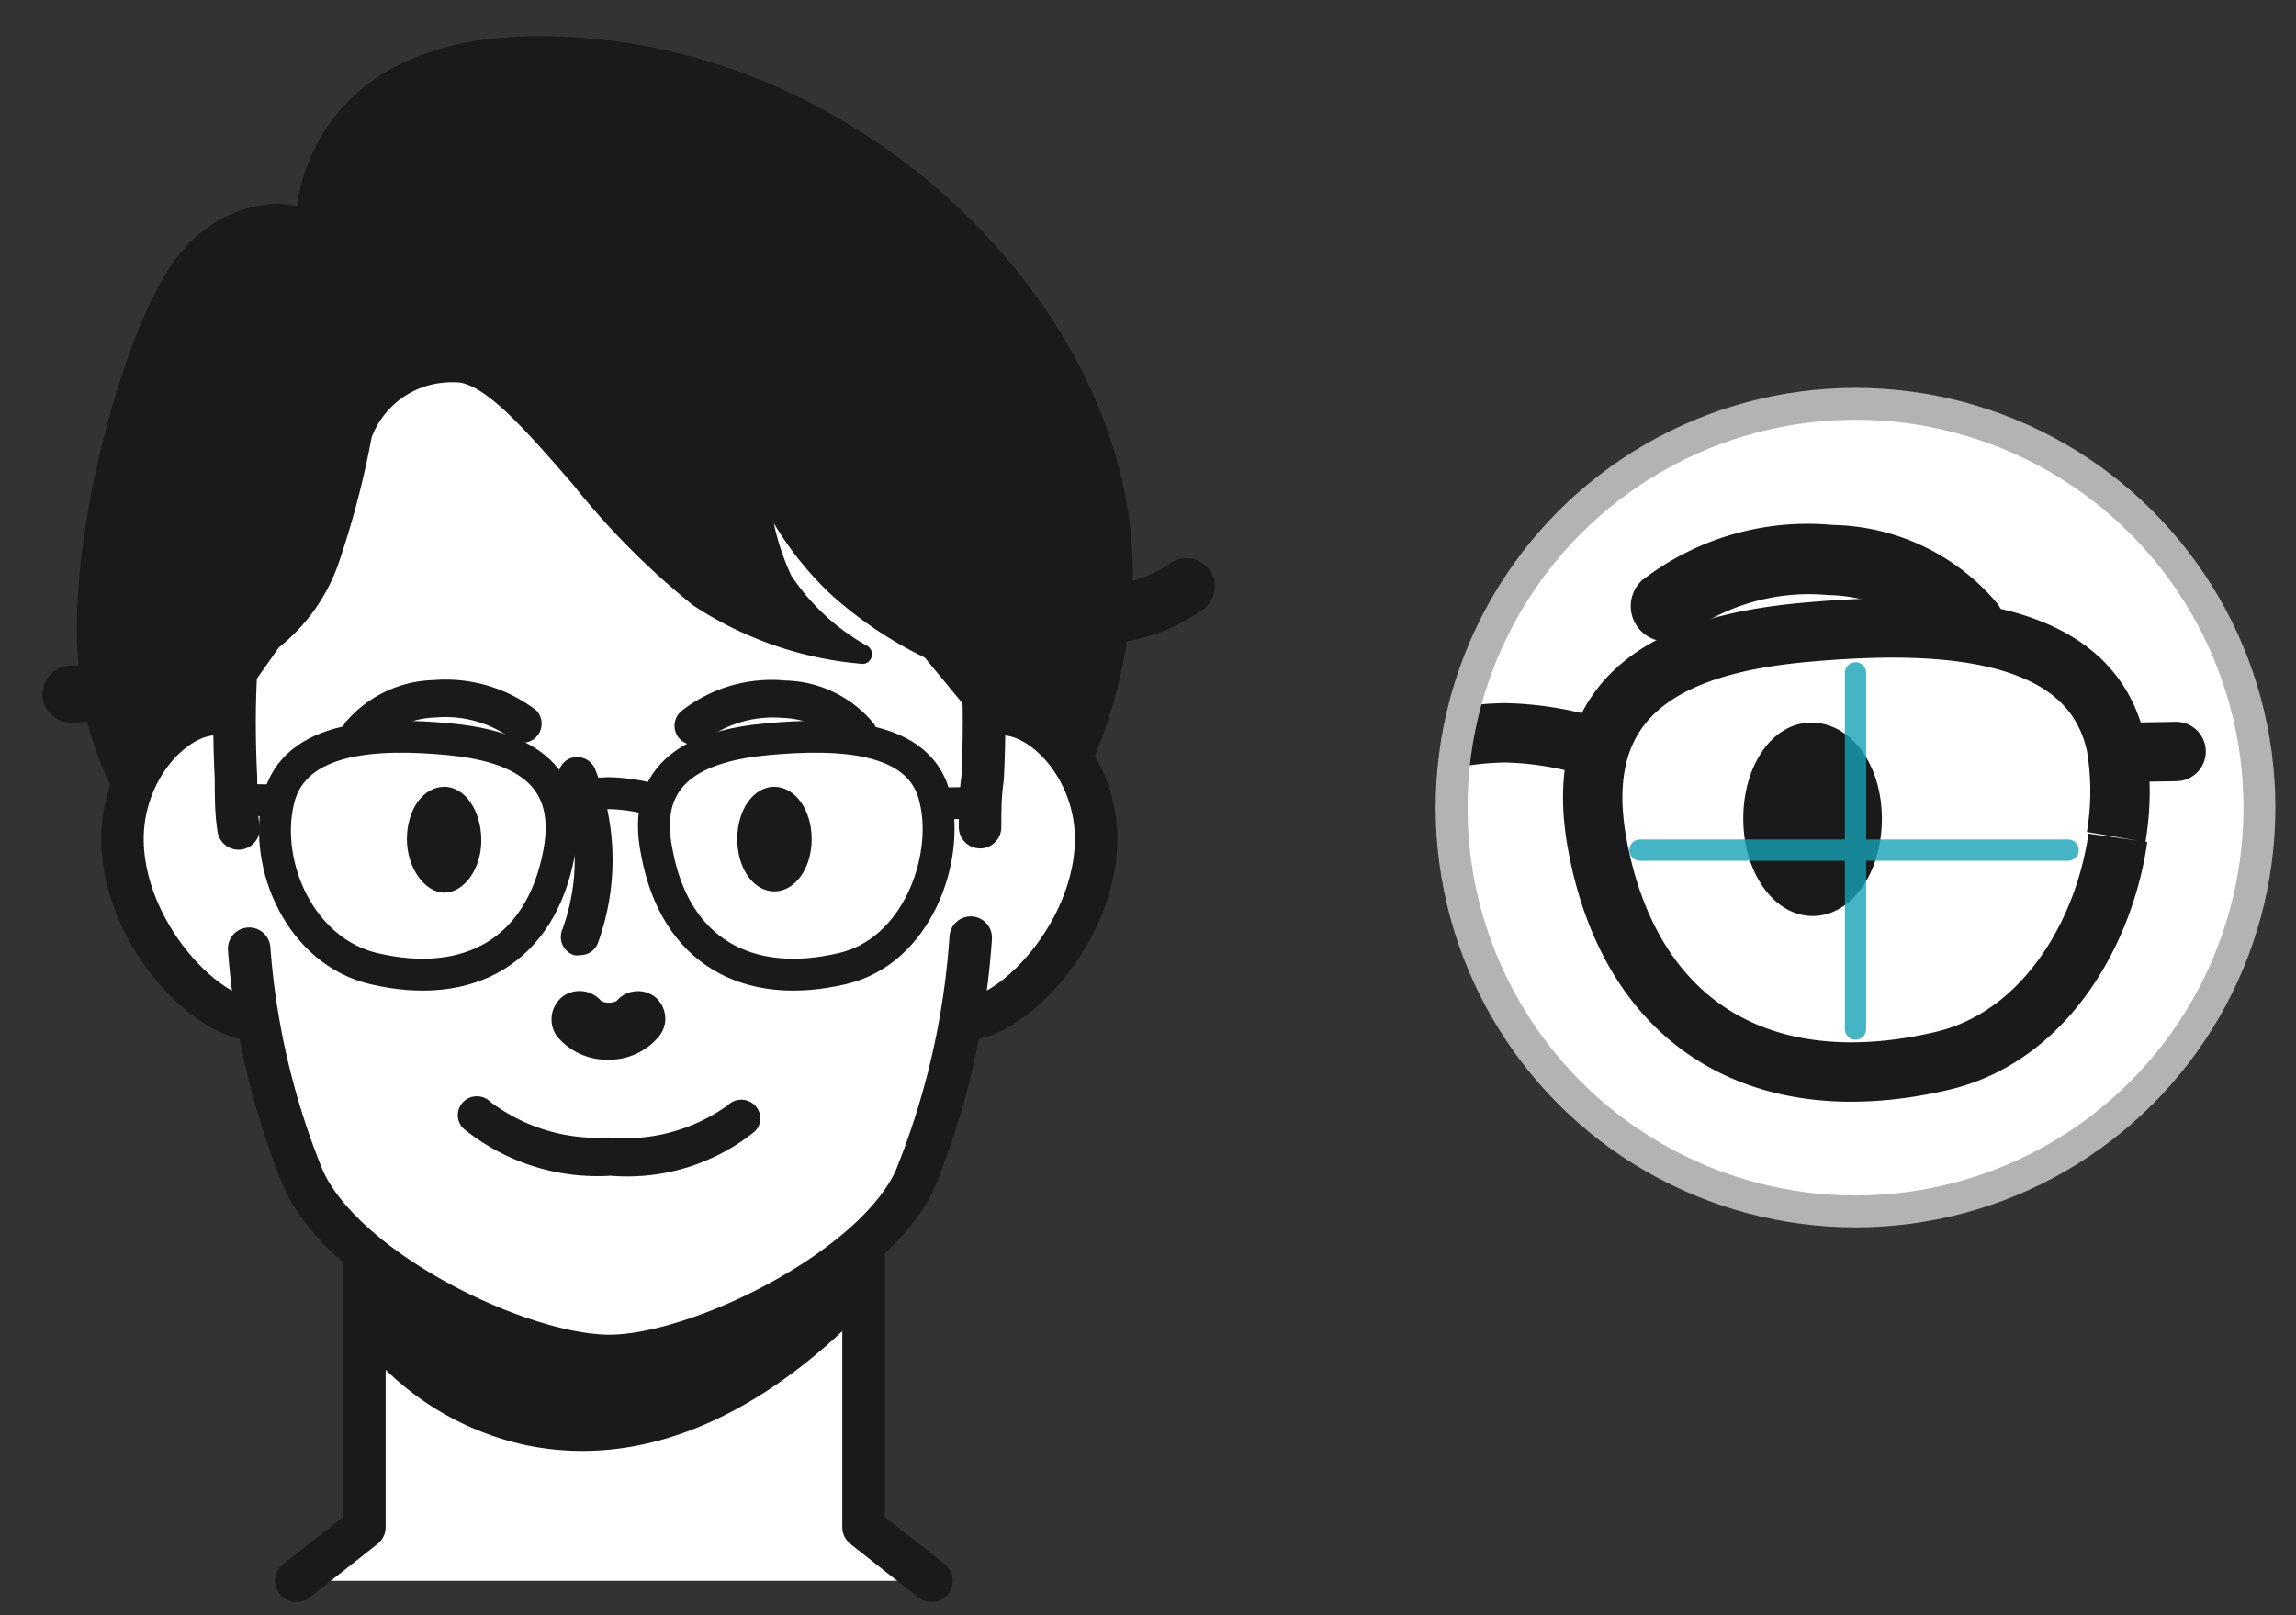 <svg xmlns="http://www.w3.org/2000/svg" xmlns:xlink="http://www.w3.org/1999/xlink" viewBox="0 0 54 38"><rect x="0" y="0" width="54" height="38" fill="#333333" stroke="none"/><defs><clipPath id="a"><circle cx="43.64" cy="19" r="9.5" style="fill:#fff;stroke:#b3b3b3;stroke-miterlimit:10;stroke-width:0.75px"/></clipPath></defs><polyline points="21.91 37.19 20.31 35.93 20.31 26.57 8.57 26.57 8.57 35.93 6.97 37.19" style="fill:#fff;stroke:#1a1a1a;stroke-linecap:round;stroke-linejoin:round"/><path d="M12.38,34c3.48.71,6.39-1.55,8.06-3.31V26.56H8.57v5.12A6.76,6.76,0,0,0,12.38,34Z" style="fill:#1a1a1a"/><path d="M14.68,1a14.28,14.28,0,0,0-2-.15c-4.75,0-5.56,3-5.7,4a2,2,0,0,0-.47-.06A3.06,3.06,0,0,0,4.29,5.9C3,7.31,1.48,12.79,1.87,15.84A7.24,7.24,0,0,0,5.59,21.6l.09,0H23.15a.28.28,0,0,0,.15-.06,12,12,0,0,0,3.3-7.21C27.19,8.33,21.51,2,14.68,1Z" style="fill:#1a1a1a"/><path d="M23.52,16.8c1-.05,2.29,1.28,2.26,3-.05,2.48-2.55,4.71-3.47,4.06-.77-.54-1-2.12-.68-4.1C21.94,18.06,22.86,16.83,23.52,16.8Z" style="fill:#fff;stroke:#1a1a1a;stroke-linecap:round;stroke-linejoin:round"/><path d="M5.13,16.8c-1-.05-2.28,1.28-2.25,3,.05,2.48,2.55,4.71,3.47,4.06s1-2.12.68-4.1C6.72,18.06,5.8,16.83,5.13,16.8Z" style="fill:#fff;stroke:#1a1a1a;stroke-linecap:round;stroke-linejoin:round"/><path d="M14.33,31.9c2.07,0,6.2-2,7.19-4.15.75-1.64,1.33-4.15,1.59-9.44.37-7.34-2.29-11.9-8.78-11.9S5.18,11,5.55,18.31c.26,5.29.84,7.8,1.59,9.44C8.12,29.93,12.26,31.9,14.33,31.9Z" style="fill:#fff"/><path d="M23.05,19.46c0-.37,0-.75.06-1.15.37-7.34-2.29-11.9-8.78-11.9S5.18,11,5.55,18.31c0,.41,0,.81.06,1.18" style="fill:#fff;stroke:#1a1a1a;stroke-linecap:round;stroke-linejoin:round"/><path d="M5.86,22.32a17.78,17.78,0,0,0,1.28,5.43c1,2.18,5.12,4.15,7.19,4.15s6.2-2,7.19-4.15a18.4,18.4,0,0,0,1.31-5.69" style="fill:#fff;stroke:#1a1a1a;stroke-linecap:round;stroke-linejoin:round"/><path d="M10.45,18.51c-.5,0-.88.54-.88,1.23S10,21,10.45,21s.87-.54.87-1.23S10.94,18.51,10.45,18.51Z" style="fill:#1a1a1a"/><path d="M8.47,17.71a.47.47,0,0,1-.28-.09A.46.46,0,0,1,8.12,17a2.81,2.81,0,0,1,2.07-1,3.5,3.5,0,0,1,2.42.71.45.45,0,0,1,0,.63.44.44,0,0,1-.63,0,2.63,2.63,0,0,0-1.74-.46,2,2,0,0,0-1.44.66A.41.41,0,0,1,8.47,17.71Z" style="fill:#1a1a1a"/><path d="M13.64,22.47a.34.34,0,0,1-.14,0,.45.45,0,0,1-.29-.56,4.76,4.76,0,0,0-.05-3.49.45.45,0,0,1,.25-.58.46.46,0,0,1,.58.24,5.73,5.73,0,0,1,.07,4.11A.44.44,0,0,1,13.64,22.47Z" style="fill:#1a1a1a"/><path d="M18.21,18.51c-.49,0-.87.54-.87,1.23s.38,1.23.87,1.23.88-.54.88-1.23S18.7,18.51,18.21,18.51Z" style="fill:#1a1a1a"/><path d="M20.19,17.71a.44.44,0,0,1-.35-.16,2,2,0,0,0-1.43-.66,2.65,2.65,0,0,0-1.74.46.45.45,0,1,1-.62-.64,3.43,3.43,0,0,1,2.42-.7,2.77,2.77,0,0,1,2.07,1,.46.46,0,0,1-.07.63A.47.47,0,0,1,20.19,17.71Z" style="fill:#1a1a1a"/><path d="M15.4,23.45a.66.66,0,0,0-.9.1.42.42,0,0,1-.36,0,.67.67,0,0,0-.9-.11.68.68,0,0,0-.14.94,1.52,1.52,0,0,0,1.2.55h0a1.52,1.52,0,0,0,1.2-.55A.66.66,0,0,0,15.4,23.45Z" style="fill:#1a1a1a"/><path d="M14.36,27.66a5,5,0,0,1-3.46-1.11.44.44,0,0,1,0-.63.45.45,0,0,1,.63,0,4.19,4.19,0,0,0,2.79.84A4.13,4.13,0,0,0,17.12,26a.45.45,0,0,1,.63,0,.43.43,0,0,1,0,.62A4.77,4.77,0,0,1,14.36,27.66Z" style="fill:#1a1a1a"/><path d="M23.3,8.79a9.73,9.73,0,0,0-8.72-4.71c-4.52,0-8.36,2.39-9.8,6.08A7.62,7.62,0,0,0,5,16.92a.22.22,0,0,0,.18.1.26.26,0,0,0,.19-.1l1.19-1.69a4.36,4.36,0,0,0,1.39-1.94,21.28,21.28,0,0,0,.79-3A2,2,0,0,1,10.46,9a2.19,2.19,0,0,1,.36,0c.69.12,1.64,1.23,2.65,2.39a18.18,18.18,0,0,0,2.83,2.85,8.5,8.5,0,0,0,4,1.38h0a.23.23,0,0,0,.07-.44,5.16,5.16,0,0,1-1.76-1.64,5.69,5.69,0,0,1-.41-1.23A7.77,7.77,0,0,0,19.56,14a9.51,9.51,0,0,0,2.19,1.47l1.46,1.77a.21.21,0,0,0,.17.08h0a.22.22,0,0,0,.17-.09S26,13.64,23.3,8.79Z" style="fill:#1a1a1a"/><path d="M25.67,15.15a7.42,7.42,0,0,1-4-1.29,19.09,19.09,0,0,1-6.11-6.73.67.67,0,0,1,.29-.9.68.68,0,0,1,.9.29,18,18,0,0,0,5.63,6.2c3.21,2,5,.62,5.1.56a.68.68,0,0,1,.94.09.66.66,0,0,1-.08.93A4.31,4.31,0,0,1,25.67,15.15Z" style="fill:#1a1a1a"/><path d="M1.67,17a.67.67,0,1,1,0-1.34c2.59,0,3.87-4.29,4.15-5.94a.67.67,0,1,1,1.32.22C7.09,10.2,5.92,17,1.67,17Z" style="fill:#1a1a1a"/><path d="M22,18.82c-.32-1.54-2.31-1.58-3.95-1.43s-3,.75-2.6,2.67c.43,2.31,2.12,3.25,4.35,2.73C21.57,22.39,22.33,20.21,22,18.82Z" style="fill:none;stroke:#1a1a1a;stroke-miterlimit:10;stroke-width:0.75px"/><path d="M8.8,22.79c2.23.52,3.92-.42,4.35-2.73.36-1.92-1-2.52-2.6-2.67s-3.63-.11-4,1.43S7.07,22.39,8.8,22.79Z" style="fill:none;stroke:#1a1a1a;stroke-miterlimit:10;stroke-width:0.75px"/><line x1="6.44" y1="18.83" x2="5.82" y2="18.82" style="fill:none;stroke:#1a1a1a;stroke-linecap:round;stroke-linejoin:round;stroke-width:0.75px"/><line x1="22.2" y1="18.9" x2="22.82" y2="18.89" style="fill:none;stroke:#1a1a1a;stroke-linecap:round;stroke-linejoin:round;stroke-width:0.75px"/><path d="M13.26,18.82a4.21,4.21,0,0,1,1.06-.16,4.21,4.21,0,0,1,1.06.16" style="fill:none;stroke:#1a1a1a;stroke-linecap:round;stroke-linejoin:round;stroke-width:0.75px"/><circle cx="43.64" cy="19" r="9.5" style="fill:#fff"/><g style="clip-path:url(#a)"><path d="M42.6,17C41.69,17,41,18,41,19.26s.72,2.29,1.63,2.29,1.63-1,1.63-2.29S43.52,17,42.6,17Z" style="fill:#1a1a1a"/><path d="M46.29,15.49a.83.83,0,0,1-.65-.31A3.67,3.67,0,0,0,43,14a4.84,4.84,0,0,0-3.24.86.83.83,0,0,1-1.15-1.2,6.36,6.36,0,0,1,4.49-1.31,5.17,5.17,0,0,1,3.86,1.83.83.83,0,0,1-.13,1.17A.81.81,0,0,1,46.29,15.49Z" style="fill:#1a1a1a"/><path d="M49.77,19.69a6.41,6.41,0,0,0,0-2.15c-.61-2.86-4.3-2.94-7.35-2.66s-5.52,1.39-4.85,5c.8,4.3,3.95,6.05,8.1,5.08,2.41-.56,3.82-3,4.14-5.25" style="fill:none;stroke:#1a1a1a;stroke-miterlimit:10;stroke-width:1.397px"/><line x1="50.02" y1="17.7" x2="51.18" y2="17.68" style="fill:none;stroke:#1a1a1a;stroke-linecap:round;stroke-linejoin:round;stroke-width:1.397px"/><path d="M33.38,17.55a7.59,7.59,0,0,1,2-.31,7.49,7.49,0,0,1,2,.31" style="fill:none;stroke:#1a1a1a;stroke-linecap:round;stroke-linejoin:round;stroke-width:1.397px"/><path d="M43.64,15.83v8.38m5-4.21H38.57" style="fill:none;stroke:#17a2b8;stroke-linecap:round;stroke-miterlimit:10;stroke-width:0.5px;opacity:0.8"/></g><circle cx="43.64" cy="19" r="9.5" style="fill:none;stroke:#b3b3b3;stroke-miterlimit:10;stroke-width:0.75px"/></svg>
